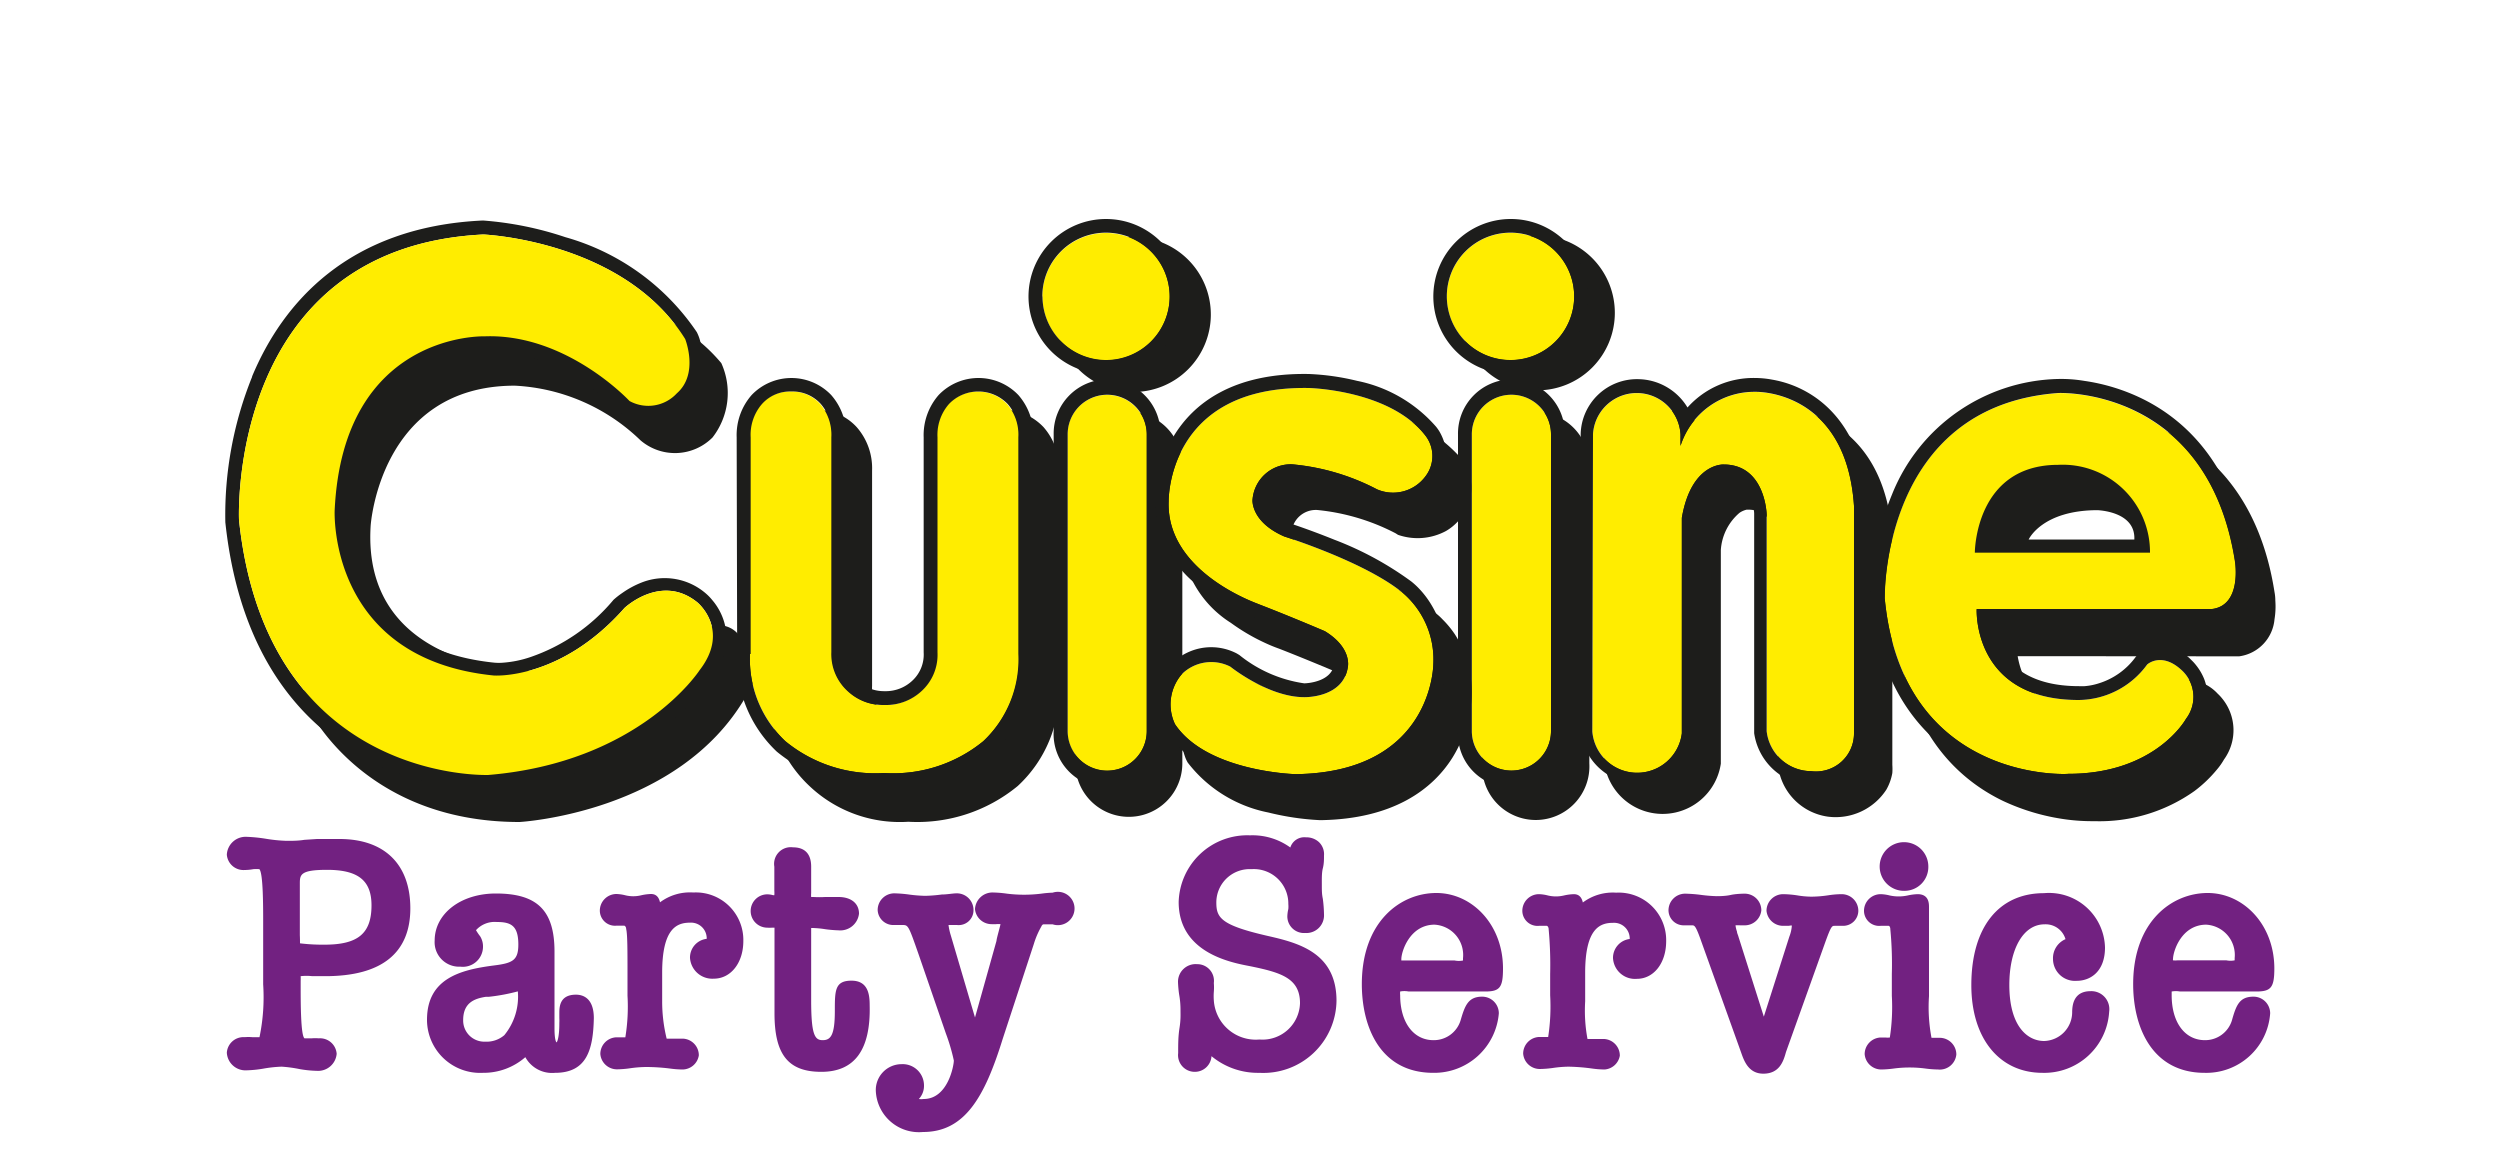 <svg id="Layer_1" data-name="Layer 1" xmlns="http://www.w3.org/2000/svg" viewBox="0 0 150 70"><defs><style>.cls-1{fill:#722181;}.cls-2,.cls-3{fill:#1d1d1b;}.cls-2,.cls-3,.cls-4{fill-rule:evenodd;}.cls-3{stroke:#1d1d1b;stroke-miterlimit:3.86;stroke-width:0.19px;}.cls-4{fill:#ffed00;}.cls-5{fill:none;}</style></defs><title>logolar</title><path class="cls-1" d="M19,64.25a6.9,6.9,0,0,1-1-.1A7.94,7.94,0,0,0,16.9,64a7.63,7.63,0,0,0-1.11.12,7,7,0,0,1-1,.1,1.12,1.12,0,0,1-1.18-1.06,1,1,0,0,1,1.07-.93,2.71,2.71,0,0,1,.45,0l.31,0h.13a11.76,11.76,0,0,0,.22-3.17V55.37c0-1,0-3-.23-3.22a2.36,2.36,0,0,0-.36,0,3,3,0,0,1-.52.05,1,1,0,0,1-1.07-.92,1.13,1.13,0,0,1,1.2-1.07,9.32,9.32,0,0,1,1.11.11,9.33,9.33,0,0,0,1.27.13c.35,0,.7,0,1.07-.06l.76-.05c.43,0,.89,0,1.35,0,2.7,0,4.25,1.52,4.25,4.16s-1.67,4.07-5.1,4.07h-.78a3.34,3.34,0,0,0-.7,0,2.76,2.76,0,0,1,0,.29v.27c0,1,0,3,.23,3.17h.12l.31,0a2.63,2.63,0,0,1,.43,0,1,1,0,0,1,1.07.93A1.12,1.12,0,0,1,19,64.25ZM18,56.6a11.23,11.23,0,0,0,1.47.08c2,0,2.82-.66,2.82-2.36,0-1.49-.8-2.13-2.67-2.13-1.63,0-1.63.3-1.63.86v3.06C18,56.31,18,56.51,18,56.6Z"/><path class="cls-1" d="M33.3,64.37a1.83,1.83,0,0,1-1.78-.94,3.81,3.81,0,0,1-2.55.94,3.19,3.19,0,0,1-3.35-3.18c0-2.48,2-3,4-3.26,1.14-.14,1.48-.31,1.48-1.26,0-1.13-.44-1.35-1.29-1.35a1.51,1.51,0,0,0-1.25.49h0a3.24,3.24,0,0,0,.25.37,1.15,1.15,0,0,1,.17.64A1.21,1.21,0,0,1,27.62,58a1.47,1.47,0,0,1-1.54-1.57c0-1.61,1.57-2.82,3.67-2.82,2.47,0,3.52,1,3.52,3.49v4.6c0,.7.1.83.12.84s.17-.21.17-1.16a3,3,0,0,0,0-.3c0-.1,0-.19,0-.27,0-.37,0-1.13,1-1.13.4,0,1.07.19,1.07,1.41C35.59,63,35.2,64.37,33.3,64.37Zm-2.22-4.89a11.45,11.45,0,0,1-1.77.33l-.17,0c-.7.11-1.35.37-1.35,1.4a1.27,1.27,0,0,0,1.32,1.29,1.64,1.64,0,0,0,1.15-.39A3.65,3.65,0,0,0,31.07,59.48Z"/><path class="cls-1" d="M40.94,64.17a6,6,0,0,1-.76-.06,11.77,11.77,0,0,0-1.4-.09,7.14,7.14,0,0,0-1,.08,6,6,0,0,1-.76.06,1,1,0,0,1-1-.92,1,1,0,0,1,.94-1l.3,0h.26a11.38,11.38,0,0,0,.13-2.5V58.44c0-1.37,0-2.4-.08-2.7,0-.13-.08-.2-.12-.2l-.2,0-.26,0a.91.91,0,0,1-1-.9,1,1,0,0,1,1-1,2.51,2.51,0,0,1,.54.08,2,2,0,0,0,.93,0,3.07,3.07,0,0,1,.6-.08c.33,0,.48.22.54.5a3,3,0,0,1,2-.59,2.85,2.85,0,0,1,3,2.91c0,1.31-.75,2.26-1.77,2.26a1.34,1.34,0,0,1-1.43-1.25,1.13,1.13,0,0,1,1-1.14.41.41,0,0,0,0-.1.94.94,0,0,0-1-.87c-.78,0-1.67.33-1.67,3v1.71A9.35,9.35,0,0,0,40,62.32s.05,0,.09,0h.41l.5,0a1,1,0,0,1,.93,1A1,1,0,0,1,40.94,64.17Z"/><path class="cls-1" d="M49.28,64.31c-2,0-2.81-1.05-2.81-3.51v-5s0-.1,0-.14l-.15,0a1.6,1.6,0,0,1-.28,0,1,1,0,0,1-1-1,1,1,0,0,1,1-1,1.32,1.32,0,0,1,.34.05l.08,0a1.7,1.7,0,0,0,0-.26V52a1,1,0,0,1,1.12-1.16c.5,0,1.09.2,1.09,1.16v1.59a1.31,1.31,0,0,0,0,.23h.15a5.85,5.85,0,0,0,.69,0c.24,0,.49,0,.8,0,.75,0,1.23.38,1.23,1a1.13,1.13,0,0,1-1.23,1,7.4,7.4,0,0,1-.81-.07,5.62,5.62,0,0,0-.74-.07h-.09s0,.19,0,.33v4c0,2.07.21,2.4.69,2.4s.73-.29.73-1.75c0-1.23,0-1.82,1-1.82s1.09.84,1.09,1.47C52.25,63,51.27,64.31,49.28,64.31Z"/><path class="cls-1" d="M55.38,67.92a2.59,2.59,0,0,1-2.83-2.44,1.55,1.55,0,0,1,1.54-1.63,1.28,1.28,0,0,1,1.35,1.27,1.15,1.15,0,0,1-.31.82,1,1,0,0,0,.29,0c1.45,0,1.81-2,1.81-2.31A11.66,11.66,0,0,0,56.75,62l-1.62-4.7c-.63-1.8-.63-1.8-1-1.8l-.2,0-.27,0a.94.94,0,0,1-1-.9,1,1,0,0,1,1-1,7.83,7.83,0,0,1,.94.08,8.58,8.58,0,0,0,.91.07,9,9,0,0,0,1-.08c.33,0,.65-.07.9-.07a1,1,0,0,1,1,1,.89.89,0,0,1-1,.9l-.23,0-.27,0a3.79,3.79,0,0,0,.14.63l1.45,4.92,1.29-4.6c0-.12.18-.72.24-1a1.36,1.36,0,0,0-.27,0l-.26,0a1,1,0,0,1-1-.9,1.05,1.05,0,0,1,1.1-1,6.7,6.7,0,0,1,.82.07,8.34,8.34,0,0,0,2.05,0,6.36,6.36,0,0,1,.69-.06,1,1,0,1,1,0,1.9l-.31,0-.24,0s-.07,0-.12.11l-.07.13a5,5,0,0,0-.39.94l-1.87,5.7C59.08,65.82,57.89,67.92,55.38,67.92Z"/><path class="cls-1" d="M75.57,64.37a4.36,4.36,0,0,1-2.88-1,1,1,0,0,1-1,.94,1,1,0,0,1-1-1.12c0-.56,0-1,.08-1.51s.06-.77.06-1.14a5.15,5.15,0,0,0-.08-.86,6.7,6.7,0,0,1-.07-.76,1.06,1.06,0,0,1,1.15-1.07,1,1,0,0,1,1,1.13,3.35,3.35,0,0,1,0,.53,3.36,3.36,0,0,0,0,.52,2.52,2.52,0,0,0,2.74,2.34A2.25,2.25,0,0,0,78,60.19c0-1.5-1.14-1.84-3-2.22-1.16-.22-4.28-.81-4.28-3.85a4.12,4.12,0,0,1,4.28-4,3.87,3.87,0,0,1,2.42.73.88.88,0,0,1,.94-.61,1.11,1.11,0,0,1,.77.28,1,1,0,0,1,.31.81c0,.24,0,.5-.07.77s-.06.65-.06,1,0,.54.06.83a8,8,0,0,1,.07.93,1.06,1.06,0,0,1-1.13,1.12,1,1,0,0,1-1.07-1,2.1,2.1,0,0,1,.06-.44,1.71,1.71,0,0,0,0-.3,2.07,2.07,0,0,0-2.21-2.09,2,2,0,0,0-2.11,2c0,.92.28,1.36,3.06,2,1.85.42,4.15,1,4.15,3.9A4.39,4.39,0,0,1,75.57,64.37Z"/><path class="cls-1" d="M86,64.37c-3.18,0-4.29-2.74-4.29-5.32,0-3.76,2.32-5.47,4.47-5.47s4,1.9,4,4.53c0,1.14-.19,1.38-1.07,1.38H84.52a1.35,1.35,0,0,0-.51,0,1.05,1.05,0,0,0,0,.22c0,1.64.8,2.7,2,2.7a1.68,1.68,0,0,0,1.62-1.17c.26-.89.45-1.44,1.3-1.44a1,1,0,0,1,1,1A3.89,3.89,0,0,1,86,64.37Zm.08-8.89c-1.49,0-2,1.61-2,2.07,0,.06,0,.07,0,.08h3.2a1.26,1.26,0,0,0,.5,0h0s0-.1,0-.14A1.82,1.82,0,0,0,86.07,55.48Z"/><path class="cls-1" d="M96.27,64.17a5.9,5.9,0,0,1-.76-.06A11.73,11.73,0,0,0,94.1,64a7.06,7.06,0,0,0-.94.08,6.27,6.27,0,0,1-.77.06,1,1,0,0,1-1-.92,1,1,0,0,1,.93-1l.3,0h.27a12.05,12.05,0,0,0,.12-2.5V58.44a23.44,23.44,0,0,0-.09-2.68c0-.14-.08-.21-.11-.21l-.2,0-.27,0a.91.91,0,0,1-1-.9,1,1,0,0,1,1-1,2.43,2.43,0,0,1,.54.08,2.05,2.05,0,0,0,.95,0,3.08,3.08,0,0,1,.6-.08c.33,0,.48.22.54.5a3,3,0,0,1,2-.59,2.85,2.85,0,0,1,3,2.91c0,1.31-.74,2.26-1.76,2.26a1.32,1.32,0,0,1-1.43-1.25,1.14,1.14,0,0,1,1-1.14.3.3,0,0,0,0-.1.94.94,0,0,0-1-.87c-.78,0-1.67.33-1.67,3v1.71a9.31,9.31,0,0,0,.14,2.26s.07,0,.1,0h.39l.52,0a1,1,0,0,1,.93,1A1,1,0,0,1,96.27,64.17Z"/><path class="cls-1" d="M105.8,64.42c-.89,0-1.16-.77-1.34-1.29l-2.37-6.61c-.35-1-.42-1-.57-1h-.18l-.31,0a.91.91,0,0,1-.92-.9,1,1,0,0,1,1-1,8.52,8.52,0,0,1,1,.08,8.79,8.79,0,0,0,.89.07c.12,0,.52,0,.83-.07s.72-.08.85-.08a1,1,0,0,1,1,1,1,1,0,0,1-1,.9l-.27,0a2,2,0,0,0-.28,0,1.81,1.81,0,0,0,.09.38c0,.09.06.19.09.31L105.83,61l1.53-4.8a2.22,2.22,0,0,0,.15-.65c0-.05-.11,0-.24,0l-.28,0a1,1,0,0,1-1-.9,1,1,0,0,1,1-1,6.18,6.18,0,0,1,.83.07,5.37,5.37,0,0,0,.86.08,7.13,7.13,0,0,0,1-.08,5.52,5.52,0,0,1,.82-.07,1,1,0,0,1,1,1,.91.91,0,0,1-.93.9l-.27,0-.22,0c-.16,0-.21,0-.57,1l-2.35,6.57C107,63.71,106.75,64.42,105.8,64.42Z"/><path class="cls-1" d="M116.28,64.17a6.2,6.2,0,0,1-.77-.06,7.29,7.29,0,0,0-1.87,0,6.12,6.12,0,0,1-.76.06,1,1,0,0,1-1-.92,1,1,0,0,1,.95-1l.3,0a1,1,0,0,0,.26,0,12,12,0,0,0,.12-2.5V58.44a21.89,21.89,0,0,0-.09-2.68c0-.14-.06-.21-.1-.21l-.21,0-.27,0a.91.91,0,0,1-1-.9,1,1,0,0,1,1-1,2.44,2.44,0,0,1,.55.08,2.55,2.55,0,0,0,1.06,0,3.25,3.25,0,0,1,.61-.08c.68,0,.68.57.68.78,0,.52,0,1.08,0,1.63s0,1,0,1.44v2.27a9.89,9.89,0,0,0,.15,2.5h.24l.3,0a1,1,0,0,1,.95,1A1,1,0,0,1,116.28,64.17Zm-2-10.72A1.46,1.46,0,1,1,115.7,52,1.43,1.43,0,0,1,114.28,53.45Z"/><path class="cls-1" d="M122.55,64.37c-2.59,0-4.27-2.07-4.27-5.26,0-3.46,1.63-5.52,4.36-5.52a3.36,3.36,0,0,1,3.66,3.26c0,1.45-.88,2-1.7,2a1.32,1.32,0,0,1-1.42-1.31,1.24,1.24,0,0,1,.75-1.19,1.24,1.24,0,0,0-1.26-.89c-1.26,0-2.11,1.46-2.11,3.64,0,2.47,1.08,3.36,2.09,3.36a1.73,1.73,0,0,0,1.68-1.71c0-.49.11-1.28,1.11-1.28a1.08,1.08,0,0,1,1.11,1.23A3.9,3.9,0,0,1,122.55,64.37Z"/><path class="cls-1" d="M132.28,64.37c-3.16,0-4.29-2.74-4.29-5.32,0-3.76,2.32-5.47,4.47-5.47s4,1.9,4,4.53c0,1.14-.2,1.38-1.08,1.38H130.8a1.4,1.4,0,0,0-.5,0s0,.17,0,.22c0,1.64.79,2.7,2,2.7a1.68,1.68,0,0,0,1.61-1.17c.26-.92.45-1.44,1.3-1.44a1,1,0,0,1,1,1A3.84,3.84,0,0,1,132.28,64.37Zm.1-8.89c-1.5,0-2,1.61-2,2.07a.14.14,0,0,0,0,.07,1.34,1.34,0,0,0,.28,0h2.92a1.23,1.23,0,0,0,.5,0h0s0-.09,0-.14A1.82,1.82,0,0,0,132.37,55.48Z"/><path class="cls-2" d="M128.06,32.37h-6.34s.79-1.76,4.15-1.76C125.87,30.62,128.14,30.67,128.06,32.37Zm-7,7a5.19,5.19,0,0,0,.5,1.5c.58,1.08,1.85,2.29,4.74,2.29h.31a4.37,4.37,0,0,0,.87-.17,4.28,4.28,0,0,0,2.24-1.61,1.57,1.57,0,0,1,.42-.34,2,2,0,0,1,.72-.24,2.59,2.59,0,0,1,2.2.82,2.64,2.64,0,0,1,.27.29,3,3,0,0,1,.11,3.66,3.89,3.89,0,0,1-.43.61,7.78,7.78,0,0,1-1.34,1.28,9.85,9.85,0,0,1-6,1.81,11.79,11.79,0,0,1-1.68-.1,13,13,0,0,1-3.8-1.11c-2.87-1.38-5.82-4.31-6.37-10.16a15.19,15.19,0,0,1,.14-2A16.47,16.47,0,0,1,115,31.68,11,11,0,0,1,125,24.75a8.66,8.66,0,0,1,1.59.11,11.71,11.71,0,0,1,3.5,1.08c2.68,1.32,5.52,4.07,6.38,9.58a2.8,2.8,0,0,1,.05.52,4.77,4.77,0,0,1-.05,1.12,2.46,2.46,0,0,1-2.12,2.22Z"/><path class="cls-2" d="M102.71,26.32a5.23,5.23,0,0,1,4.09-1.77,4.21,4.21,0,0,1,1,.1,6.55,6.55,0,0,1,2.2.8c1.67,1,3.28,3,3.54,6.74v13.7a3.66,3.66,0,0,1,0,.49,3.1,3.1,0,0,1-.36,1A3.63,3.63,0,0,1,109.68,49a3.5,3.5,0,0,1-3-3.08V32.72c0-.3-.21-2.14-1.78-2.14h-.1a1.26,1.26,0,0,0-.43.19A3.2,3.2,0,0,0,103.25,33V45.82a3.53,3.53,0,0,1-7-.12V27.91a3.38,3.38,0,0,1,3.46-3.3A3.49,3.49,0,0,1,102.71,26.32Z"/><path class="cls-2" d="M92.23,14.12a4.65,4.65,0,1,1-4.64,4.65A4.65,4.65,0,0,1,92.23,14.12Z"/><path class="cls-2" d="M92.15,24.71A3.25,3.25,0,0,1,95.36,28V45.8a3.22,3.22,0,1,1-6.43,0V28A3.26,3.26,0,0,1,92.15,24.71Z"/><path class="cls-2" d="M70.92,30.74a7.83,7.83,0,0,1,1-2.64c1.2-2,3.59-3.82,8.12-3.75a14,14,0,0,1,2.89.42,8.56,8.56,0,0,1,4.76,2.76s.1.15.18.28a2.83,2.83,0,0,1,.32.74A2.87,2.87,0,0,1,87.7,31a1.83,1.83,0,0,1-.23.29,3.06,3.06,0,0,1-.71.57,3.59,3.59,0,0,1-2.88.23L83.74,32a12.88,12.88,0,0,0-4.7-1.4A1.46,1.46,0,0,0,77.49,32a1.12,1.12,0,0,0,.11.32,2.4,2.4,0,0,0,1.26,1c.23.08,1.35.45,2.71,1a20.07,20.07,0,0,1,4.61,2.5,3.18,3.18,0,0,1,.36.33,5.83,5.83,0,0,1,.76.92,6.41,6.41,0,0,1,1,3.7,5.85,5.85,0,0,1-.16,1.17,7.57,7.57,0,0,1-1,2.53c-1.19,1.89-3.55,3.68-7.93,3.74a16,16,0,0,1-3.11-.46,8.07,8.07,0,0,1-4.84-3,2.09,2.09,0,0,1-.18-.41,3.8,3.8,0,0,1-.19-.89,3.46,3.46,0,0,1,.87-2.64,2.82,2.82,0,0,1,.32-.29,3.42,3.42,0,0,1,.8-.47,3.3,3.3,0,0,1,2.83.13l.14.09a7.92,7.92,0,0,0,3.91,1.65c.21,0,1.63-.09,1.79-1.13a1.06,1.06,0,0,0,0-.28,2.09,2.09,0,0,0-.91-1c-.37-.15-2.25-.95-3.87-1.58a9.69,9.69,0,0,1-.92-.38,11.92,11.92,0,0,1-2-1.18,6.42,6.42,0,0,1-3-5.4A6.9,6.9,0,0,1,70.92,30.74Z"/><path class="cls-2" d="M68,14.22a4.65,4.65,0,1,1-4.65,4.66A4.65,4.65,0,0,1,68,14.22Z"/><path class="cls-2" d="M67.73,24.7A3.25,3.25,0,0,1,70.94,28V45.8a3.21,3.21,0,1,1-6.42,0V28A3.26,3.26,0,0,1,67.73,24.7Z"/><path class="cls-3" d="M46.29,28.23c0-1-.35-1.85.27-2.54a3.13,3.13,0,0,1,2.39-1,3.09,3.09,0,0,1,2.38,1,3.64,3.64,0,0,1,.9,2.54V41.15a2.15,2.15,0,0,0,.71,1.72,2.29,2.29,0,0,0,1.61.6,2.34,2.34,0,0,0,1.65-.63,2.14,2.14,0,0,0,.67-1.69V28.23a3.62,3.62,0,0,1,.9-2.54,3.29,3.29,0,0,1,4.77,0,3.63,3.63,0,0,1,.9,2.54v13A7.61,7.61,0,0,1,61,47.09a9.38,9.38,0,0,1-6.5,2.12,7.78,7.78,0,0,1-5.87-2.12,7.59,7.59,0,0,1-2.39-5.85Z"/><path class="cls-2" d="M31.1,40.17s-9.4-.18-8.86-8.63c0,0,.54-8.4,8.65-8.4a11.68,11.68,0,0,1,7.54,3.28,3.18,3.18,0,0,0,4.32-.17,4.35,4.35,0,0,0,.53-4.46A10.08,10.08,0,0,0,40,19.21L22.93,16.7,18.59,24,17.08,35.68,18,40l.43,2.38s3.21,6.94,12.74,6.94c0,0,9.55-.52,13.59-7.54a2.68,2.68,0,0,0-.47-3.73,1.49,1.49,0,0,0-2.28,0L32.31,40.3Z"/><path class="cls-2" d="M14.34,31.19S13.61,14.84,29,14.07c0,0,8.43.35,12.11,6.27,0,0,.84,2.09-.5,3.26a2.33,2.33,0,0,1-2.84.46S34,20,29.08,20.18c0,0-8.49-.29-9,10.43,0,0-.44,8.91,9.54,9.92,0,0,4,.31,7.85-4.05,0,0,2.21-2.1,4.38-.33,0,0,2,1.65.12,4.07,0,0-3.58,5.53-12.69,6.28C29.23,46.49,16,47,14.34,31.19Zm.78-8.59c1.84-4.42,5.78-9,13.86-9.37a20.22,20.22,0,0,1,4.94,1,14.13,14.13,0,0,1,7.89,5.7,2.58,2.58,0,0,1,.21.57,5.84,5.84,0,0,1,.16,1,3.3,3.3,0,0,1-1,2.73s-.14.14-.28.25a3.58,3.58,0,0,1-.79.49,3,3,0,0,1-2.78-.16l-.09-.07c-.08-.09-3.64-3.84-8.15-3.7a7.5,7.5,0,0,0-1.19.12,8.18,8.18,0,0,0-2.71,1c-1.92,1.11-4,3.45-4.32,8.55a7.68,7.68,0,0,0,.08,1.26,9.63,9.63,0,0,0,.88,2.92c1,2.1,3.15,4.39,7.83,4.87a3,3,0,0,0,.54,0,6.58,6.58,0,0,0,1.61-.33,11.23,11.23,0,0,0,5-3.44,4.75,4.75,0,0,1,.51-.4,5.52,5.52,0,0,1,1.18-.64,3.77,3.77,0,0,1,3.83.64,3.07,3.07,0,0,1,.41.42,3.58,3.58,0,0,1-.13,4.79c-.34.5-4.21,5.87-13.32,6.62-.06,0-14,.47-15.77-16.08A22.15,22.15,0,0,1,15.13,22.6Z"/><path class="cls-4" d="M118.49,33.16s0-5.27,5-5.27A5.24,5.24,0,0,1,129,33.16Zm-5.41,2.7s-.22-11.49,10.41-12.27c0,0,8.95-.4,10.6,10.07,0,0,.46,2.68-1.4,2.89H118.6S118.33,42,124.72,42a5.13,5.13,0,0,0,4.11-2.13s.86-.79,2.08.35a2.17,2.17,0,0,1,.25,2.91s-1.81,3.3-7.06,3.3C124.1,46.45,114.12,47,113.08,35.86Zm-17.5-9.8a2.63,2.63,0,0,1,5.25,0v.7a4.65,4.65,0,0,1,4.5-3.24s5.44-.16,5.91,6.84V44a2.28,2.28,0,0,1-2.57,2.27A2.7,2.7,0,0,1,106,43.87v-13s-.07-3-2.58-3c0,0-1.94-.11-2.51,3.2V44a2.7,2.7,0,0,1-5.37-.11Zm-7.27,0a2.37,2.37,0,1,1,4.75,0v17.8a2.37,2.37,0,1,1-4.75,0Zm-1.5-8.26a3.82,3.82,0,1,1,3.83,3.81A3.82,3.82,0,0,1,86.81,17.79ZM70.12,30.07s-.12-6.93,8.4-6.79c0,0,4.87.1,7,2.85a2,2,0,0,1,0,2.46,2.42,2.42,0,0,1-2.9.77,13.61,13.61,0,0,0-5.08-1.5A2.3,2.3,0,0,0,75.15,30s-.11,1.31,1.91,2.19c0,0,4.81,1.51,7.08,3.36A5.25,5.25,0,0,1,86,39.83s0,6.51-8.26,6.62c0,0-5.32-.13-7.24-3a2.77,2.77,0,0,1,.41-3A2.51,2.51,0,0,1,73.82,40s2.28,1.83,4.43,1.83c0,0,2.34.07,2.62-1.8,0,0,.28-1.15-1.38-2.16,0,0-2.15-.92-4-1.63C75.52,36.23,69.95,34.37,70.12,30.07Zm-6.07-4a2.37,2.37,0,1,1,4.75,0v17.8a2.37,2.37,0,1,1-4.75,0Zm-1.51-8.26a3.82,3.82,0,1,1,3.82,3.81A3.82,3.82,0,0,1,62.55,17.79ZM45,39.24v-13a2.82,2.82,0,0,1,.68-2,2.26,2.26,0,0,1,1.76-.75,2.29,2.29,0,0,1,1.77.75,2.84,2.84,0,0,1,.67,2v12.9a3,3,0,0,0,1,2.35,3.07,3.07,0,0,0,2.17.81,3.12,3.12,0,0,0,2.21-.84,2.94,2.94,0,0,0,.95-2.31V26.24a2.81,2.81,0,0,1,.69-2,2.44,2.44,0,0,1,3.52,0,2.79,2.79,0,0,1,.68,2v13A6.76,6.76,0,0,1,59,44.47a8.53,8.53,0,0,1-5.95,1.91,8.49,8.49,0,0,1-5.93-1.91A6.75,6.75,0,0,1,45,39.24ZM14.34,31.19S13.61,14.84,29,14.07c0,0,8.43.35,12.11,6.27,0,0,.84,2.09-.5,3.26a2.33,2.33,0,0,1-2.84.46S34,20,29.08,20.18c0,0-8.49-.29-9,10.43,0,0-.44,8.91,9.54,9.92,0,0,4,.31,7.85-4.05,0,0,2.21-2.1,4.38-.33,0,0,2,1.65.12,4.07,0,0-3.58,5.53-12.69,6.28C29.23,46.49,16,47,14.34,31.19Z"/><path class="cls-2" d="M44.2,26.24a3.65,3.65,0,0,1,.9-2.54,3.3,3.3,0,0,1,4.77,0,3.63,3.63,0,0,1,.9,2.54v12.9a2.17,2.17,0,0,0,.71,1.72,2.29,2.29,0,0,0,1.61.61,2.32,2.32,0,0,0,1.65-.63,2.13,2.13,0,0,0,.68-1.7V26.24a3.66,3.66,0,0,1,.9-2.54,3.31,3.31,0,0,1,4.78,0A3.65,3.65,0,0,1,62,26.24v13a7.6,7.6,0,0,1-2.38,5.86,9.4,9.4,0,0,1-6.51,2.11,9.41,9.41,0,0,1-6.5-2.11,7.6,7.6,0,0,1-2.38-5.86Zm.84,13v-13a2.82,2.82,0,0,1,.68-2,2.26,2.26,0,0,1,1.76-.75,2.29,2.29,0,0,1,1.77.75,2.84,2.84,0,0,1,.67,2v12.9a3,3,0,0,0,1,2.35,3.07,3.07,0,0,0,2.17.81,3.12,3.12,0,0,0,2.21-.84,2.94,2.94,0,0,0,.95-2.31V26.24a2.81,2.81,0,0,1,.69-2,2.44,2.44,0,0,1,3.52,0,2.79,2.79,0,0,1,.68,2v13A6.76,6.76,0,0,1,59,44.47a8.53,8.53,0,0,1-5.95,1.91,8.49,8.49,0,0,1-5.93-1.91A6.75,6.75,0,0,1,45,39.24Z"/><path class="cls-2" d="M66.36,13.14a4.65,4.65,0,1,1-4.65,4.65A4.65,4.65,0,0,1,66.36,13.14Zm-3.82,4.65a3.82,3.82,0,1,1,3.82,3.81A3.82,3.82,0,0,1,62.55,17.79Z"/><path class="cls-2" d="M66.42,22.76a3.25,3.25,0,0,1,3.21,3.3v17.8a3.21,3.21,0,1,1-6.41,0V26.05A3.25,3.25,0,0,1,66.42,22.76Zm-2.36,3.3a2.37,2.37,0,1,1,4.75,0v17.8a2.37,2.37,0,1,1-4.75,0Z"/><path class="cls-2" d="M69.41,28.83a8.35,8.35,0,0,1,1-2.64c1.2-2,3.59-3.83,8.12-3.75a14.5,14.5,0,0,1,2.89.41,8.5,8.5,0,0,1,4.75,2.76,2.9,2.9,0,0,1,.19.27,3.18,3.18,0,0,1,.32.75,2.84,2.84,0,0,1-.48,2.43c0,.06-.12.16-.23.29a2.82,2.82,0,0,1-.71.57,3.58,3.58,0,0,1-2.88.24l-.15-.06a13,13,0,0,0-4.7-1.4A1.46,1.46,0,0,0,76,30.06a1.15,1.15,0,0,0,.1.33,2.48,2.48,0,0,0,1.26,1c.23.07,1.36.45,2.72,1a19.55,19.55,0,0,1,4.6,2.5,4.68,4.68,0,0,1,.36.32,5.48,5.48,0,0,1,.75.93,6.37,6.37,0,0,1,1,3.7A6.66,6.66,0,0,1,86.65,41a7.9,7.9,0,0,1-1,2.53c-1.2,1.9-3.55,3.68-7.93,3.74a15.27,15.27,0,0,1-3.1-.46,8.16,8.16,0,0,1-4.85-3,3,3,0,0,1-.19-.43,4,4,0,0,1-.19-.87,3.47,3.47,0,0,1,.87-2.66,2.74,2.74,0,0,1,.33-.29,3.44,3.44,0,0,1,.8-.47,3.32,3.32,0,0,1,2.82.12l.15.09A8,8,0,0,0,78.25,41c.21,0,1.64-.1,1.79-1.13a1,1,0,0,0,0-.27,2,2,0,0,0-.91-1c-.37-.16-2.26-.95-3.87-1.58-.11,0-.45-.16-.92-.37a12.92,12.92,0,0,1-2-1.19,6.46,6.46,0,0,1-3-5.4A7.78,7.78,0,0,1,69.41,28.83Zm.71,1.24s-.12-6.93,8.4-6.79c0,0,4.87.1,7,2.85a2,2,0,0,1,0,2.46,2.42,2.42,0,0,1-2.9.77,13.61,13.61,0,0,0-5.08-1.5A2.3,2.3,0,0,0,75.15,30s-.11,1.31,1.91,2.19c0,0,4.81,1.51,7.08,3.36A5.25,5.25,0,0,1,86,39.83s0,6.51-8.26,6.62c0,0-5.32-.13-7.24-3a2.77,2.77,0,0,1,.41-3A2.51,2.51,0,0,1,73.82,40s2.28,1.83,4.43,1.83c0,0,2.34.07,2.62-1.8,0,0,.28-1.15-1.38-2.16,0,0-2.15-.92-4-1.63C75.52,36.23,69.95,34.37,70.12,30.07Z"/><path class="cls-2" d="M90.64,13.14A4.65,4.65,0,1,1,86,17.79,4.65,4.65,0,0,1,90.64,13.14Zm-3.83,4.65a3.82,3.82,0,1,1,3.83,3.81A3.82,3.82,0,0,1,86.81,17.79Z"/><path class="cls-2" d="M90.69,22.76a3.25,3.25,0,0,1,3.2,3.3v17.8a3.21,3.21,0,1,1-6.41,0V26.05A3.25,3.25,0,0,1,90.69,22.76Zm-2.38,3.3a2.37,2.37,0,1,1,4.75,0v17.8a2.37,2.37,0,1,1-4.75,0Z"/><path class="cls-2" d="M101.25,24.45a5.3,5.3,0,0,1,4.09-1.77,5.64,5.64,0,0,1,1,.1,6.44,6.44,0,0,1,2.19.81c1.68,1,3.29,3,3.55,6.75V44a3.31,3.31,0,0,1,0,.5,3.13,3.13,0,0,1-.36,1,3.18,3.18,0,0,1-3,1.57,2.78,2.78,0,0,1-.47,0,3.3,3.3,0,0,1-1-.32,3.66,3.66,0,0,1-2-2.76l0-13.16c0-.3-.21-2.14-1.76-2.14l-.11,0a1.06,1.06,0,0,0-.43.19,3.14,3.14,0,0,0-1.11,2.23V44a3.53,3.53,0,0,1-7-.11V26.05a3.38,3.38,0,0,1,3.47-3.3A3.51,3.51,0,0,1,101.25,24.45Zm-5.67,1.6a2.63,2.63,0,0,1,5.25,0v.7a4.65,4.65,0,0,1,4.5-3.24s5.44-.16,5.91,6.84V44a2.28,2.28,0,0,1-2.57,2.27A2.7,2.7,0,0,1,106,43.87v-13s-.07-3-2.58-3c0,0-1.94-.11-2.51,3.2V44a2.7,2.7,0,0,1-5.37-.11Z"/><path class="cls-2" d="M119.51,37.39a4.67,4.67,0,0,0,.5,1.49c.58,1.08,1.84,2.29,4.74,2.29l.32,0a3.7,3.7,0,0,0,.86-.17,4.31,4.31,0,0,0,2.23-1.61,1.86,1.86,0,0,1,.43-.34,2.21,2.21,0,0,1,.71-.25,2.63,2.63,0,0,1,2.19.81,2.67,2.67,0,0,1,.28.31,3.27,3.27,0,0,1,.48.82,3,3,0,0,1-.38,2.84,3.68,3.68,0,0,1-.43.61,7.35,7.35,0,0,1-1.34,1.28,9.86,9.86,0,0,1-6,1.81,10.73,10.73,0,0,1-1.69-.1,12.67,12.67,0,0,1-3.79-1.1c-2.87-1.39-5.82-4.31-6.37-10.16a15,15,0,0,1,.13-2,17,17,0,0,1,1.14-4.25,11,11,0,0,1,9.92-6.93,8.33,8.33,0,0,1,1.6.11,11.72,11.72,0,0,1,3.51,1.08c2.68,1.32,5.51,4.07,6.38,9.58,0,0,0,.23.06.5a5.58,5.58,0,0,1-.06,1.13,2.46,2.46,0,0,1-2.12,2.22Zm-6.42-1.54s-.22-11.49,10.41-12.27c0,0,8.95-.4,10.6,10.07,0,0,.46,2.68-1.4,2.89H118.6S118.33,42,124.72,42a5.13,5.13,0,0,0,4.11-2.13s.86-.79,2.08.35a2.17,2.17,0,0,1,.25,2.91s-1.81,3.3-7.06,3.3C124.1,46.45,114.12,47,113.08,35.86Z"/><rect class="cls-5" y="0.35" width="150" height="69.29"/></svg>